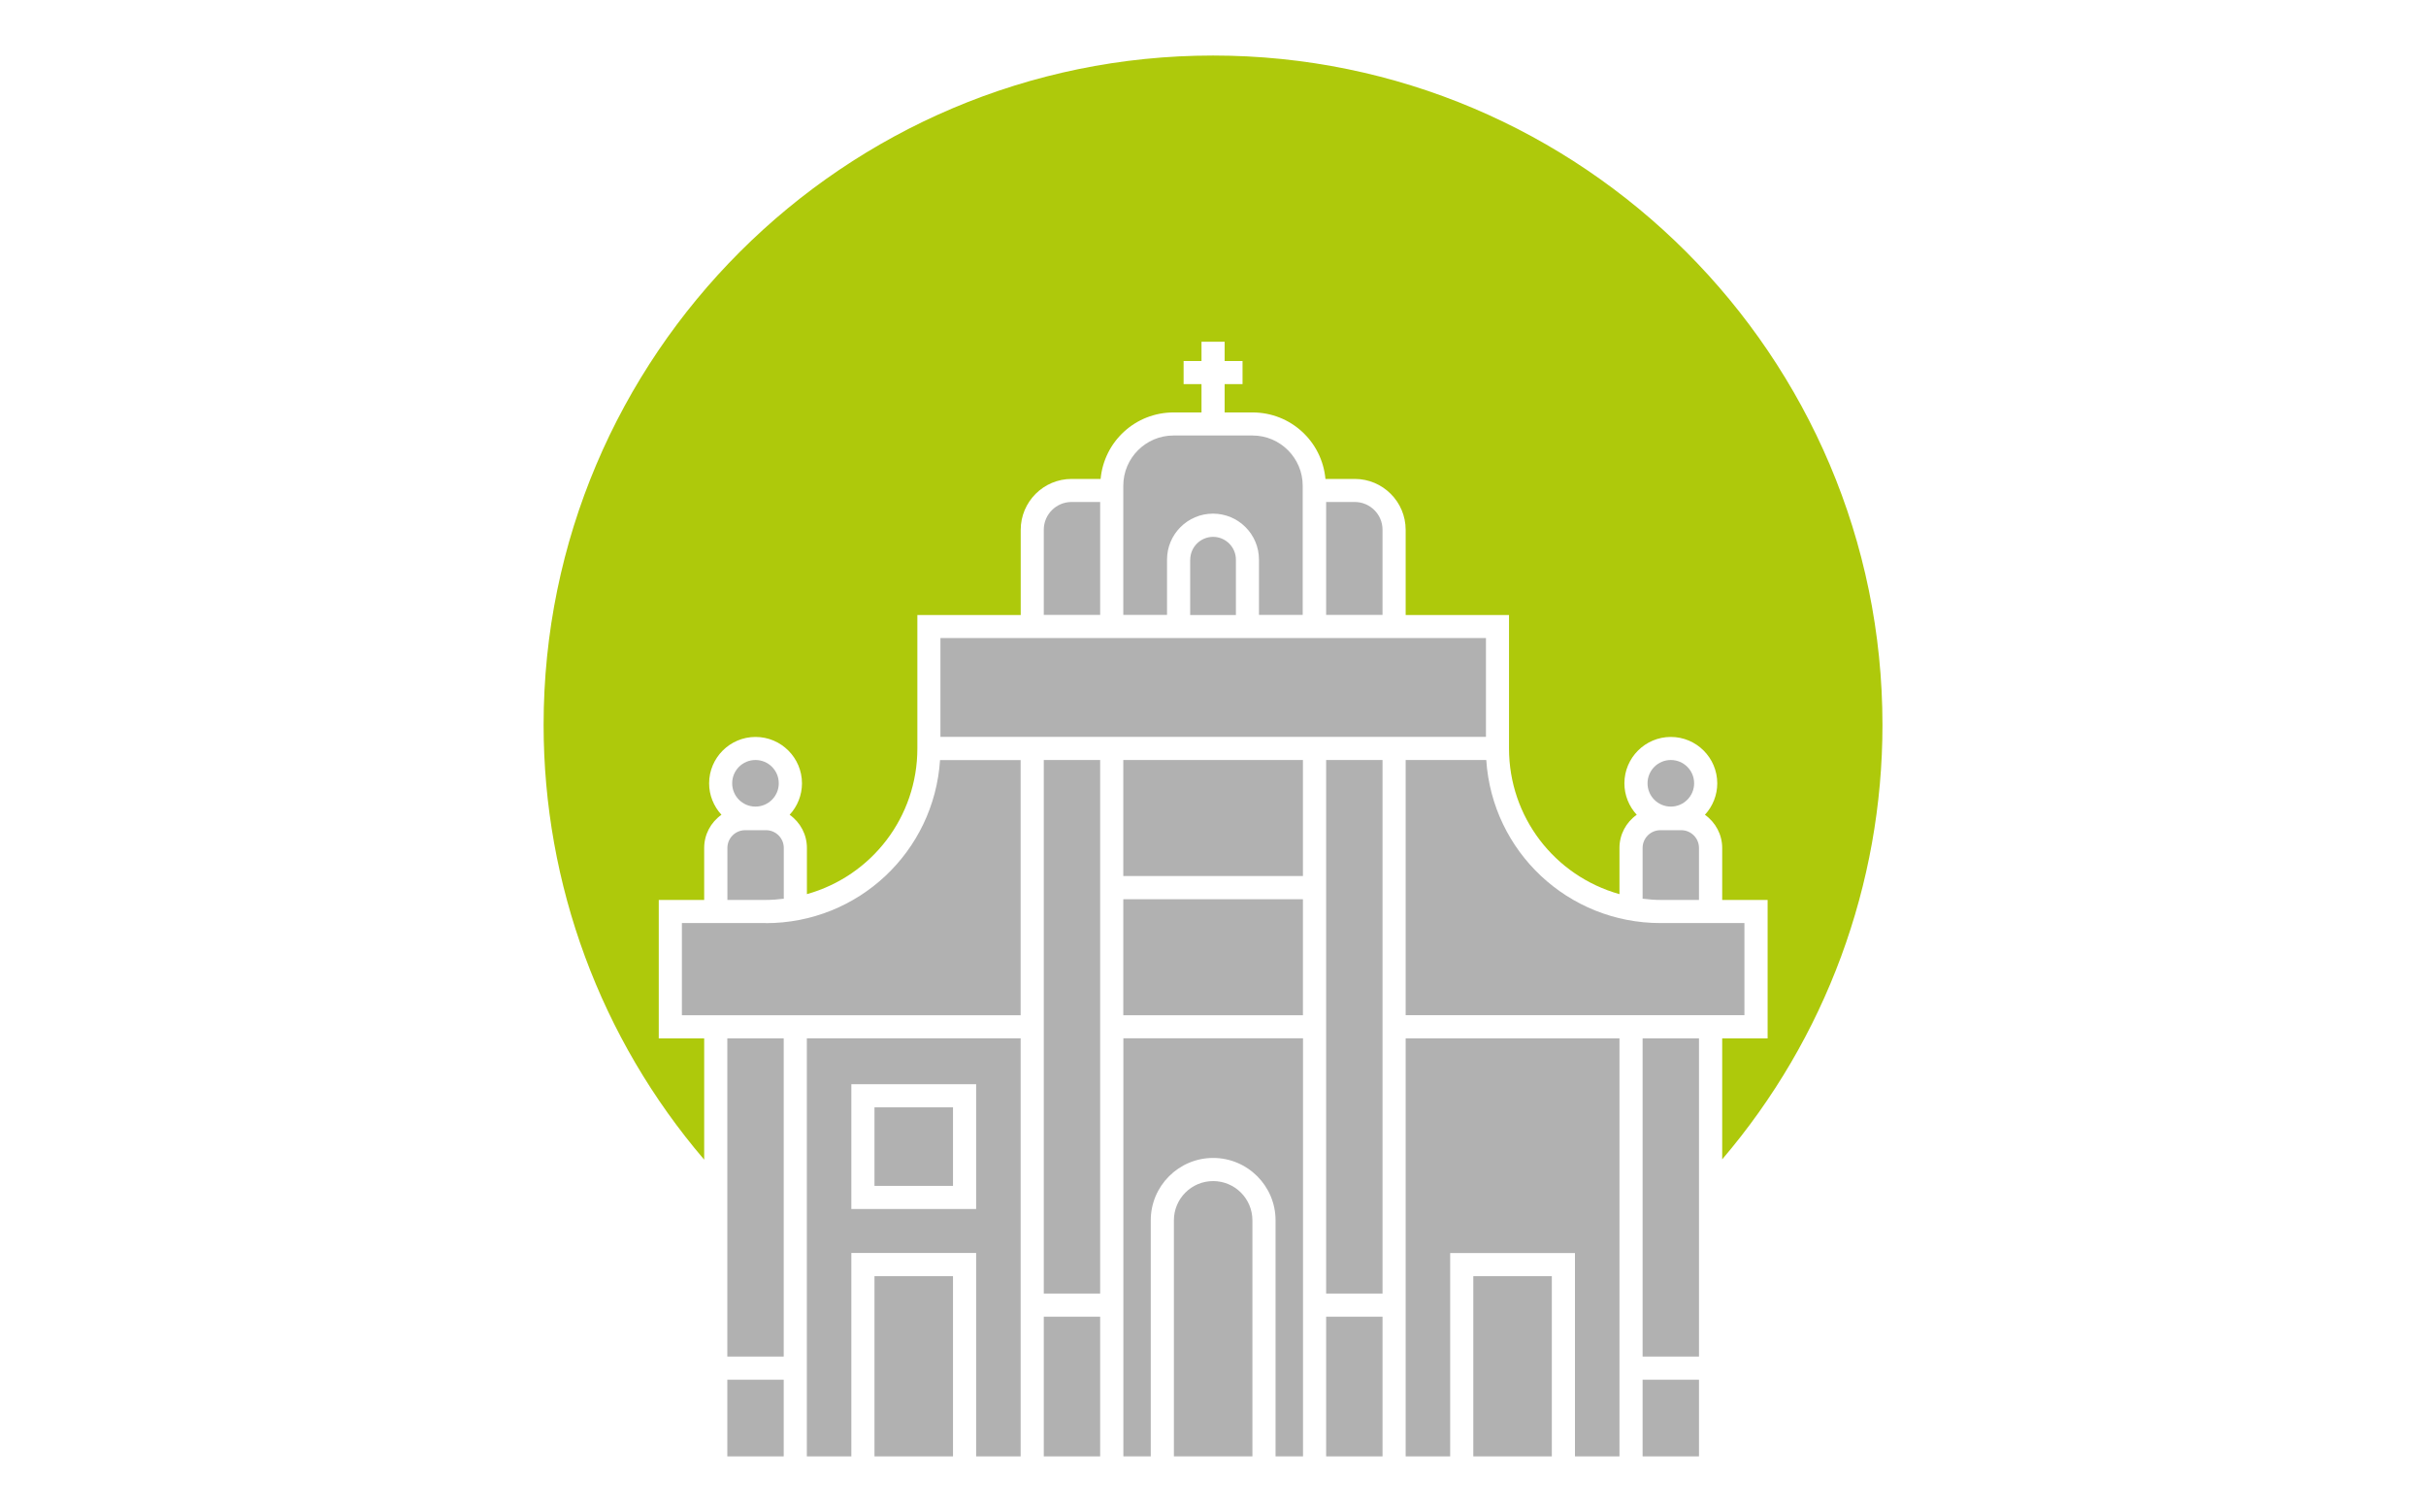 <svg xmlns="http://www.w3.org/2000/svg" id="uuid-b41347df-59bc-4851-be22-5b99792c2518" data-name="Livello 1" viewBox="0 0 314.54 196"><path d="M168.9,79.72v-16.75c0-3.59-2.92-6.51-6.51-6.51h-10.24c-3.59,0-6.51,2.92-6.51,6.51v16.75h5.67v-7.17c0-3.29,2.67-5.96,5.96-5.96s5.96,2.67,5.96,5.96v7.17h5.67Z" style="fill: #b1b1b1;"></path><path d="M226.17,119.67h-10.88c-11.98,0-21.81-9.25-22.59-21.14h-10.45v33.08h43.92v-11.95Z" style="fill: #b1b1b1;"></path><path d="M175.65,65.08h-3.71v14.64h7.31v-11.04c0-1.99-1.62-3.6-3.6-3.6Z" style="fill: #b1b1b1;"></path><rect x="212.97" y="134.62" width="7.31" height="41.25" style="fill: #b1b1b1;"></rect><path d="M138.93,65.08c-1.99,0-3.6,1.62-3.6,3.6v11.04h7.31v-14.64h-3.71Z" style="fill: #b1b1b1;"></path><path d="M212.97,116.51c.86,.11,1.61,.16,2.32,.16h4.99v-6.74c0-1.27-1.03-2.3-2.3-2.3h-2.71c-1.27,0-2.3,1.03-2.3,2.3v6.58Z" style="fill: #b1b1b1;"></path><polygon points="182.25 188.81 188.02 188.81 188.02 162.45 204.2 162.45 204.2 188.81 209.97 188.81 209.97 134.62 182.25 134.62 182.25 188.81" style="fill: #b1b1b1;"></polygon><rect x="191.02" y="165.45" width="10.18" height="23.36" style="fill: #b1b1b1;"></rect><path d="M216.63,104.57c1.66,0,3.02-1.35,3.02-3.02s-1.35-3.02-3.02-3.02-3.02,1.35-3.02,3.02,1.35,3.02,3.02,3.02Z" style="fill: #b1b1b1;"></path><path d="M94.3,116.67h5c.71,0,1.46-.05,2.32-.16v-6.58c0-1.27-1.03-2.3-2.3-2.3h-2.71c-1.27,0-2.3,1.03-2.3,2.3v6.74Z" style="fill: #b1b1b1;"></path><rect x="212.97" y="178.87" width="7.31" height="9.94" style="fill: #b1b1b1;"></rect><path d="M154.31,72.56v7.17h5.93v-7.17c0-1.63-1.33-2.96-2.96-2.96s-2.96,1.33-2.96,2.96Z" style="fill: #b1b1b1;"></path><path d="M97.95,104.57c1.66,0,3.02-1.35,3.02-3.02s-1.35-3.02-3.02-3.02-3.02,1.35-3.02,3.02,1.35,3.02,3.02,3.02Z" style="fill: #b1b1b1;"></path><rect x="135.33" y="170.7" width="7.31" height="18.11" style="fill: #b1b1b1;"></rect><rect x="121.93" y="82.72" width="70.73" height="12.81" style="fill: #b1b1b1;"></rect><rect x="145.64" y="116.58" width="23.29" height="15.04" style="fill: #b1b1b1;"></rect><path d="M104.61,188.81h5.77v-26.37h16.18v26.37h5.77v-54.2h-27.72v54.2Zm5.77-48.25h16.18v16.18h-16.18v-16.18Z" style="fill: #b1b1b1;"></path><rect x="113.38" y="143.56" width="10.18" height="10.18" style="fill: #b1b1b1;"></rect><rect x="135.33" y="98.53" width="7.31" height="69.17" style="fill: #b1b1b1;"></rect><path d="M99.29,119.67h-10.88v11.95h43.92v-33.08h-10.45c-.78,11.89-10.61,21.14-22.59,21.14Z" style="fill: #b1b1b1;"></path><path d="M145.64,188.81h3.56v-30.6c0-4.46,3.63-8.09,8.09-8.09s8.09,3.63,8.09,8.09v30.6h3.56v-54.2h-23.29v54.2Z" style="fill: #b1b1b1;"></path><rect x="94.3" y="178.87" width="7.31" height="9.94" style="fill: #b1b1b1;"></rect><rect x="171.94" y="98.53" width="7.31" height="69.17" style="fill: #b1b1b1;"></rect><rect x="171.94" y="170.7" width="7.31" height="18.11" style="fill: #b1b1b1;"></rect><rect x="113.38" y="165.45" width="10.18" height="23.36" style="fill: #b1b1b1;"></rect><path d="M157.29,153.12c-2.81,0-5.09,2.28-5.09,5.09v30.6h10.18v-30.6c0-2.81-2.28-5.09-5.09-5.09Z" style="fill: #b1b1b1;"></path><rect x="145.64" y="98.53" width="23.29" height="15.04" style="fill: #b1b1b1;"></rect><rect x="94.3" y="134.62" width="7.31" height="41.25" style="fill: #b1b1b1;"></rect><path d="M85.41,116.67h5.89v-6.74c0-1.72,.84-3.31,2.24-4.3-1.02-1.11-1.6-2.56-1.6-4.07,0-3.32,2.7-6.02,6.02-6.02s6.02,2.7,6.02,6.02c0,1.51-.58,2.97-1.6,4.07,1.4,.99,2.24,2.58,2.24,4.3v5.99c8.46-2.38,14.32-10.05,14.32-18.88v-17.31h13.4v-11.04c0-3.64,2.96-6.6,6.6-6.6h3.76c.45-4.87,4.52-8.62,9.46-8.62h3.62v-3.67h-2.32v-3h2.32v-2.5h3v2.5h2.32v3h-2.32v3.67h3.62c4.94,0,9,3.75,9.45,8.62h3.8c3.64,0,6.6,2.96,6.6,6.6v11.04h13.4v17.31c0,8.83,5.86,16.5,14.32,18.88v-5.99c0-1.72,.84-3.31,2.24-4.3-1.02-1.11-1.6-2.56-1.6-4.07,0-3.32,2.7-6.02,6.02-6.02s6.02,2.7,6.02,6.02c0,1.51-.58,2.97-1.6,4.07,1.39,.99,2.24,2.58,2.24,4.3v6.74h5.89v17.95h-5.89v15.68c13.41-15.7,20.78-35.65,20.78-56.31,0-47.86-38.94-86.79-86.79-86.79S70.48,46.12,70.48,93.98c0,20.69,7.38,40.65,20.82,56.36v-15.72h-5.89v-17.95Z" style="fill: #aec90b;"></path></svg>